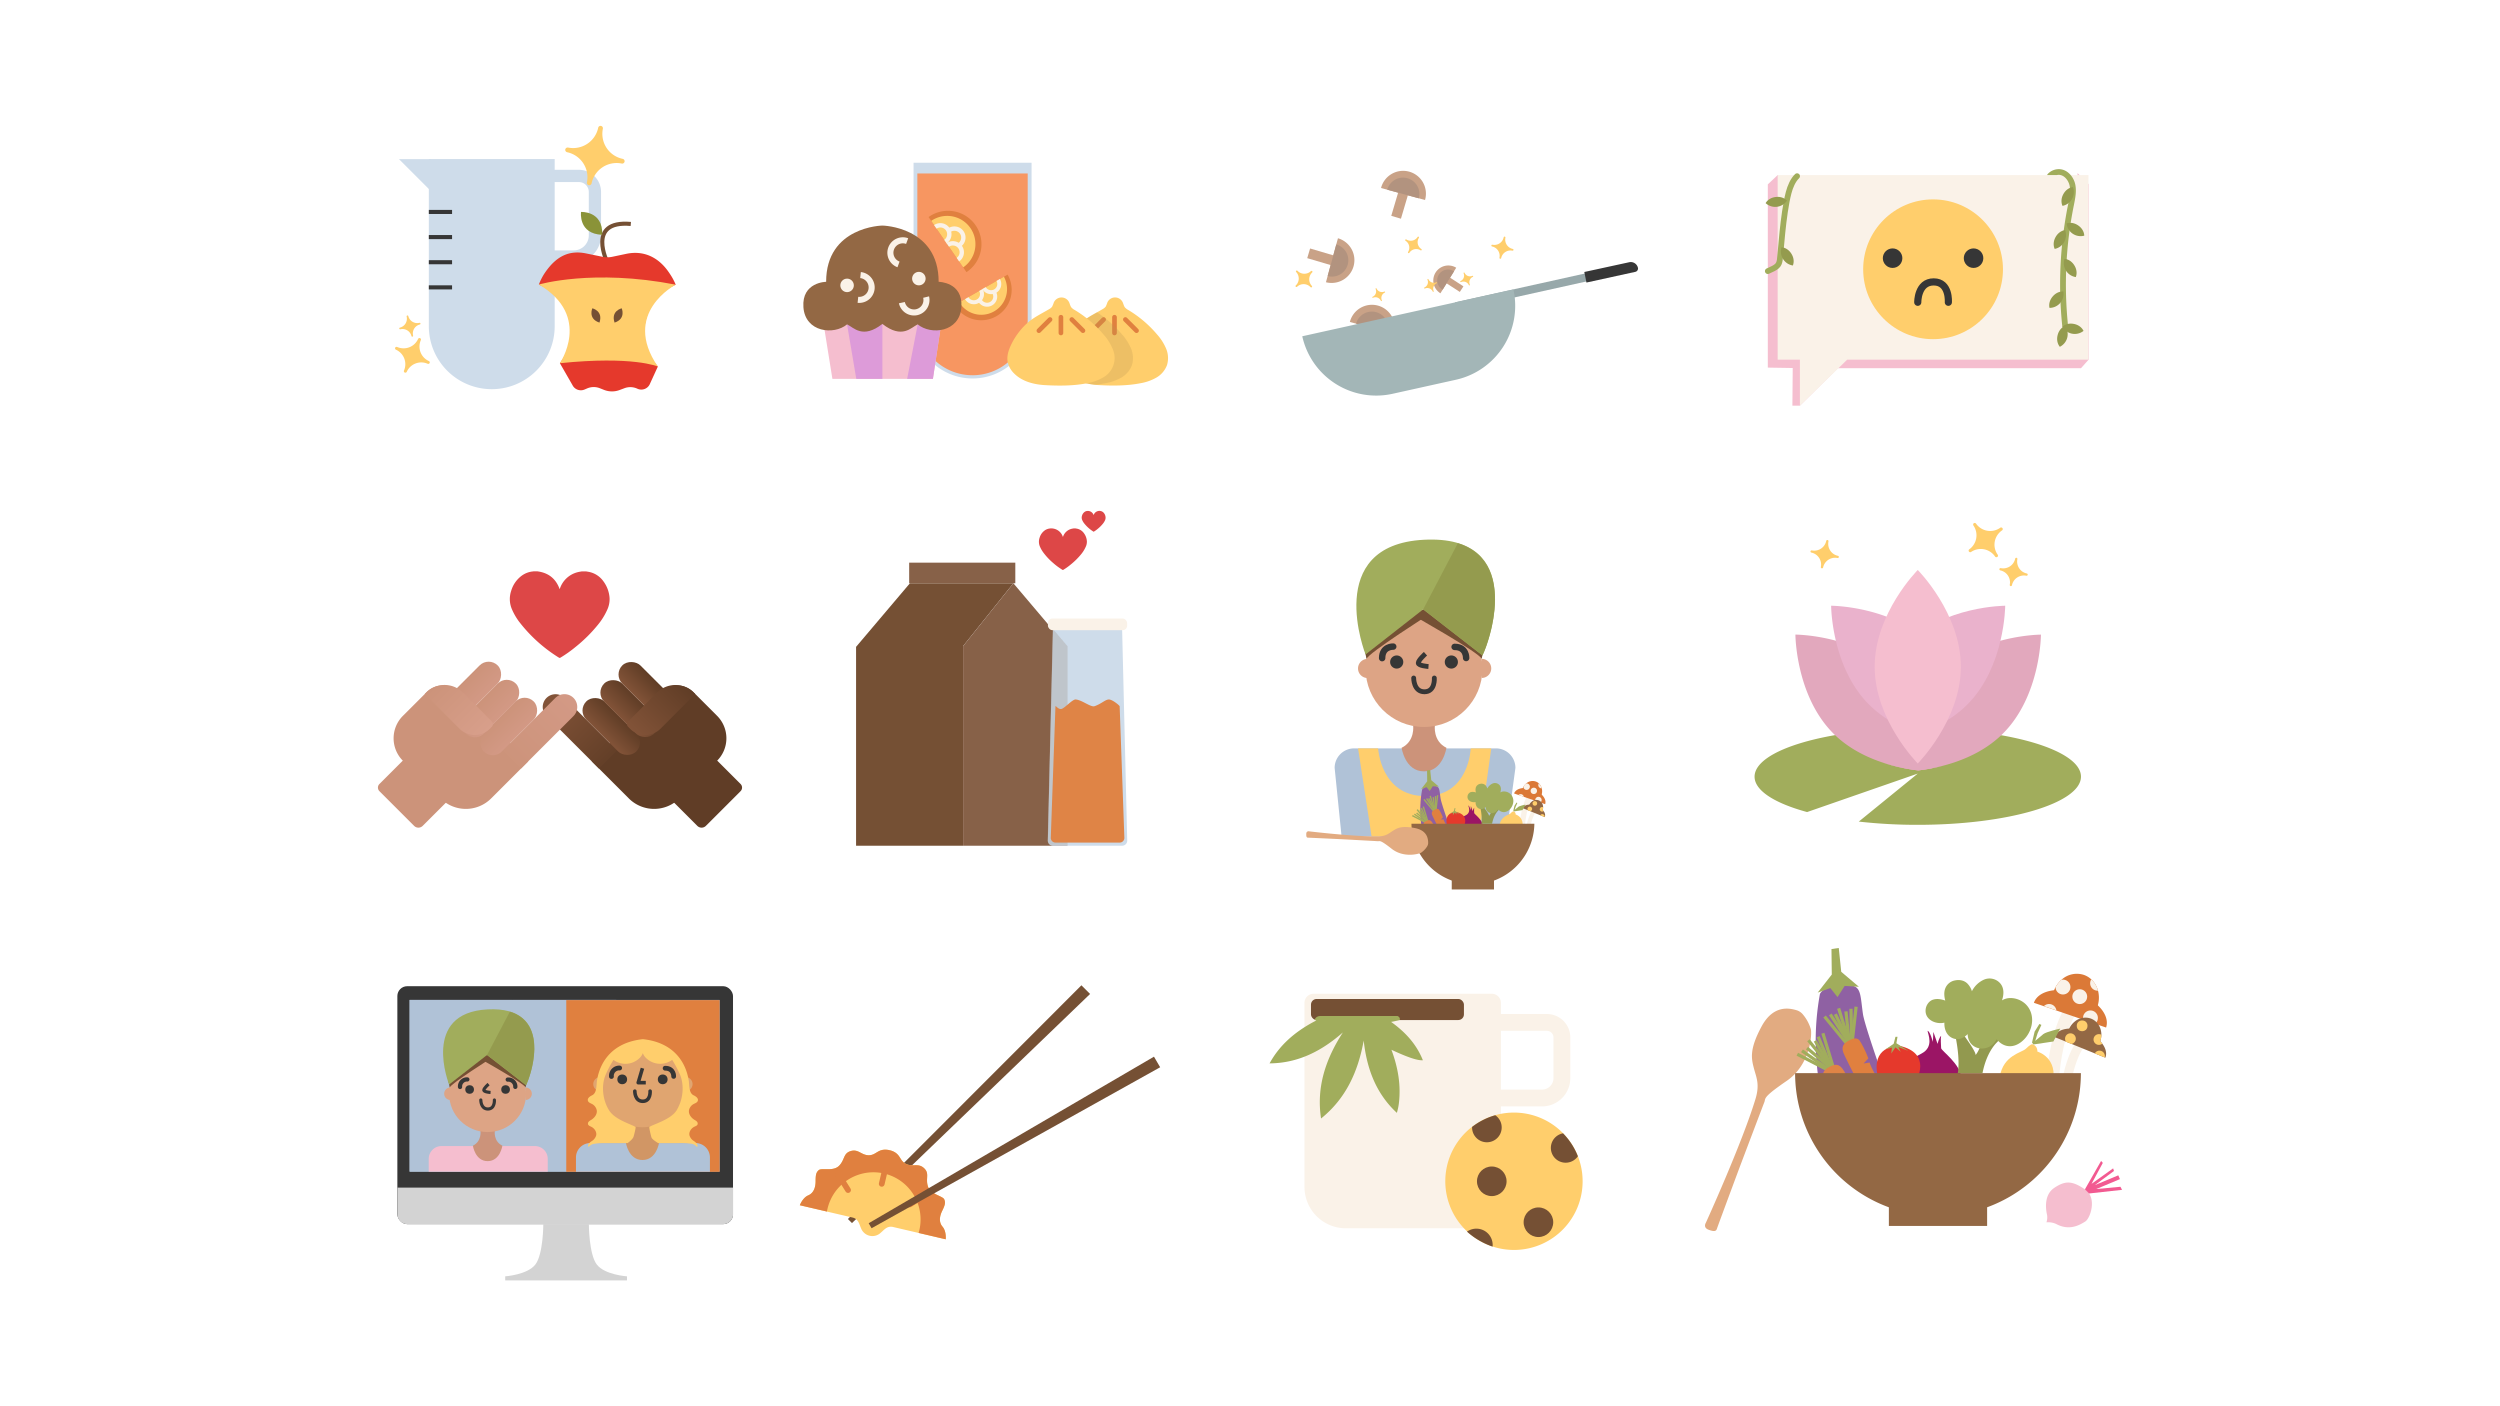 <svg xmlns="http://www.w3.org/2000/svg" xmlns:xlink="http://www.w3.org/1999/xlink" id="Livello_1" data-name="Livello 1" viewBox="0 0 1920 1080"><defs><style>.cls-1{fill:#363636;}.cls-2{fill:#d3d3d3;}.cls-3{fill:#b0c2d7;}.cls-4{fill:#e0803f;}.cls-5{fill:#f5becf;}.cls-6{fill:#d19665;}.cls-7{fill:#e0a570;}.cls-8{fill:#ffce6c;}.cls-10,.cls-11,.cls-14,.cls-15,.cls-16,.cls-23,.cls-26,.cls-32,.cls-33,.cls-38,.cls-39,.cls-40,.cls-41,.cls-42,.cls-61,.cls-62,.cls-64,.cls-65,.cls-67,.cls-68,.cls-70,.cls-71,.cls-72,.cls-9{fill:none;}.cls-10,.cls-11,.cls-14,.cls-15,.cls-16,.cls-32,.cls-38,.cls-39,.cls-40,.cls-71,.cls-9{stroke:#363636;}.cls-10,.cls-11,.cls-14,.cls-15,.cls-16,.cls-32,.cls-38,.cls-39,.cls-40,.cls-9{stroke-linejoin:round;}.cls-10,.cls-9{stroke-width:2.75px;}.cls-10,.cls-11,.cls-15,.cls-16,.cls-32,.cls-33,.cls-39,.cls-40,.cls-61,.cls-68{stroke-linecap:round;}.cls-11{stroke-width:3.66px;}.cls-12{fill:#cc937a;}.cls-13{fill:#dda485;}.cls-14,.cls-15{stroke-width:2.44px;}.cls-16{stroke-width:3.25px;}.cls-17{fill:#755034;}.cls-18{fill:#a1ad5c;}.cls-19{fill:#949b4e;}.cls-20{fill:#e2ab81;}.cls-21{fill:#8f61a3;}.cls-22{fill:#df8446;}.cls-23,.cls-26,.cls-41,.cls-42,.cls-62,.cls-64,.cls-65,.cls-67{stroke:#faf2e8;}.cls-23,.cls-26,.cls-33,.cls-41,.cls-42,.cls-61,.cls-62,.cls-64,.cls-65,.cls-67,.cls-68,.cls-70,.cls-71,.cls-72{stroke-miterlimit:10;}.cls-23{stroke-width:9.68px;}.cls-24{fill:#db7937;}.cls-25{fill:#faf2e8;}.cls-26{stroke-width:7.01px;}.cls-27{fill:#936844;}.cls-28{fill:#9b1565;}.cls-29{fill:#e5392c;}.cls-30{fill:#92994f;}.cls-31{fill:#f25a91;}.cls-32{stroke-width:5.51px;}.cls-33{stroke:#a1ad5c;stroke-width:4.43px;}.cls-34{fill:#97a8aa;}.cls-35{fill:#c9a287;}.cls-36{fill:#b2937f;}.cls-37{fill:#a3b6b7;}.cls-38,.cls-39{stroke-width:3.72px;}.cls-40{stroke-width:4.96px;}.cls-41{stroke-width:4.16px;}.cls-42{stroke-width:3.02px;}.cls-43{fill:#603d26;}.cls-44{fill:url(#Sfumatura_senza_nome_28);}.cls-45{fill:url(#Sfumatura_senza_nome_28-2);}.cls-46{fill:url(#Sfumatura_senza_nome_28-3);}.cls-47{fill:url(#Sfumatura_senza_nome_28-4);}.cls-48{fill:url(#Sfumatura_senza_nome_28-5);}.cls-49{fill:#dd4747;}.cls-50{fill:url(#Sfumatura_senza_nome_22);}.cls-51{fill:url(#Sfumatura_senza_nome_22-2);}.cls-52{fill:url(#Sfumatura_senza_nome_22-3);}.cls-53{fill:url(#Sfumatura_senza_nome_22-4);}.cls-54{fill:url(#Sfumatura_senza_nome_25);}.cls-55{fill:#e2a8bd;}.cls-56{fill:#eab2cc;}.cls-57,.cls-59{fill:#876148;}.cls-58,.cls-60{fill:#cedcea;}.cls-59,.cls-60,.cls-69{opacity:0.25;}.cls-61,.cls-68{stroke:#e0803f;}.cls-61{stroke-width:4.41px;}.cls-62{stroke-width:12.92px;}.cls-63{fill:#f79661;}.cls-64{stroke-width:3.35px;}.cls-65{stroke-width:3.05px;}.cls-66{fill:#dd9bd9;}.cls-67{stroke-width:4.65px;}.cls-68{stroke-width:3.59px;}.cls-69{fill:#ba9450;}.cls-70{stroke:#cedcea;stroke-width:9.41px;}.cls-71,.cls-72{stroke-width:3.14px;}.cls-72{stroke:#755034;}.cls-73{fill:#8a9338;}</style><linearGradient id="Sfumatura_senza_nome_28" x1="3681.83" y1="-8746.71" x2="3681.83" y2="-8675.31" gradientTransform="translate(-3238.5 9275.9)" gradientUnits="userSpaceOnUse"><stop offset="0" stop-color="#825338"></stop><stop offset="1" stop-color="#603d26"></stop></linearGradient><linearGradient id="Sfumatura_senza_nome_28-2" x1="3691.67" y1="-8698.99" x2="3711.35" y2="-8698.99" gradientTransform="translate(-3232.07 9256.93)" xlink:href="#Sfumatura_senza_nome_28"></linearGradient><linearGradient id="Sfumatura_senza_nome_28-3" x1="3711.12" y1="-8698.99" x2="3730.8" y2="-8698.99" gradientTransform="translate(-3237.76 9243.17)" xlink:href="#Sfumatura_senza_nome_28"></linearGradient><linearGradient id="Sfumatura_senza_nome_28-4" x1="3730.8" y1="-8698.99" x2="3750.49" y2="-8698.99" gradientTransform="translate(-3243.53 9229.25)" xlink:href="#Sfumatura_senza_nome_28"></linearGradient><linearGradient id="Sfumatura_senza_nome_28-5" x1="3710.46" y1="-8681.8" x2="3764.77" y2="-8681.8" gradientTransform="translate(-8174.67 -3193.05) rotate(90)" xlink:href="#Sfumatura_senza_nome_28"></linearGradient><linearGradient id="Sfumatura_senza_nome_22" x1="21807.53" y1="9379" x2="21807.53" y2="9450.39" gradientTransform="matrix(1, 0, 0, -1, -21390.71, 9969.12)" gradientUnits="userSpaceOnUse"><stop offset="0" stop-color="#d39985"></stop><stop offset="1" stop-color="#cc937a"></stop></linearGradient><linearGradient id="Sfumatura_senza_nome_22-2" x1="21817.37" y1="9426.72" x2="21837.06" y2="9426.72" gradientTransform="matrix(1, 0, 0, -1, -21436.51, 9984.65)" xlink:href="#Sfumatura_senza_nome_22"></linearGradient><linearGradient id="Sfumatura_senza_nome_22-3" x1="21836.83" y1="9426.72" x2="21856.51" y2="9426.72" gradientTransform="matrix(1, 0, 0, -1, -21469.72, 9970.9)" xlink:href="#Sfumatura_senza_nome_22"></linearGradient><linearGradient id="Sfumatura_senza_nome_22-4" x1="21856.51" y1="9426.72" x2="21876.19" y2="9426.72" gradientTransform="matrix(1, 0, 0, -1, -21503.32, 9956.98)" xlink:href="#Sfumatura_senza_nome_22"></linearGradient><linearGradient id="Sfumatura_senza_nome_25" x1="21836.16" y1="9443.9" x2="21890.47" y2="9443.9" gradientTransform="matrix(0, -1, -1, 0, 9796.93, 22407.88)" gradientUnits="userSpaceOnUse"><stop offset="0" stop-color="#d89f8b"></stop><stop offset="1" stop-color="#cc937a"></stop></linearGradient></defs><rect class="cls-1" x="305.17" y="757.4" width="257.78" height="182.73" rx="7.56"></rect><path class="cls-2" d="M563,912.1v20.49a7.57,7.57,0,0,1-7.58,7.54H312.83a7.57,7.57,0,0,1-7.58-7.54V912.1Z"></path><path class="cls-2" d="M417.26,940.13s0,23.08-6.09,31S388,980.23,388,980.23v3.11h93.53v-3.11s-17.11-1.13-23.19-9.08-6.09-31-6.09-31"></path><rect class="cls-3" x="314.58" y="767.94" width="238.09" height="131.88"></rect><rect class="cls-3" x="314.58" y="767.94" width="79.36" height="131.88"></rect><rect class="cls-3" x="393.95" y="767.94" width="79.36" height="131.88"></rect><rect class="cls-4" x="434.89" y="768.08" width="117.78" height="131.88"></rect><path class="cls-5" d="M453.63,877.86H462a39.73,39.73,0,0,0-5.66.55,5.83,5.83,0,0,0-2.9,1.16c-.51.46-1,1.14-1.64,1.19a2.88,2.88,0,0,1,.63-2.71,1.34,1.34,0,0,1,.11-.14C452.9,877.88,453.27,877.86,453.63,877.86Z"></path><path class="cls-5" d="M535.59,880.76c-.69,0-1.14-.73-1.65-1.19a5.83,5.83,0,0,0-2.9-1.16,40,40,0,0,0-5.66-.55h9.42c.06.06.1.12.15.18A2.89,2.89,0,0,1,535.59,880.76Z"></path><path class="cls-3" d="M453.42,877.86h80.72a11.08,11.08,0,0,1,11.08,11.08v11a0,0,0,0,1,0,0H442.34a0,0,0,0,1,0,0v-11A11.08,11.08,0,0,1,453.42,877.86Z"></path><path class="cls-6" d="M487.23,864.83s1.27,8.9-6.57,12.69c0,0,1.92,13.36,12.76,13.36s12.76-13.36,12.76-13.36c-7.84-3.79-6.57-12.69-6.57-12.69"></path><ellipse class="cls-7" cx="493.42" cy="832.66" rx="33.25" ry="33.09"></ellipse><path class="cls-7" d="M526.23,827.19a5.42,5.42,0,1,1,0,10.83"></path><path class="cls-7" d="M461.29,838a5.42,5.42,0,1,1,0-10.83"></path><path class="cls-8" d="M535.14,861.29a2.29,2.29,0,0,1,.64,2.13c-.31,1-1.43,1.4-2.36,1.83-2.51,1.16-4.52,4-3.89,6.76a7.67,7.67,0,0,0,3.24,4.22,12.35,12.35,0,0,1,2,1.64c.06.06.1.12.15.18a2.89,2.89,0,0,1,.64,2.71c-.69,0-1.14-.73-1.65-1.19a5.83,5.83,0,0,0-2.9-1.16,40,40,0,0,0-5.66-.55c-1.49-.05-3,0-4.46,0H505.37c-1.76-1.16-4.54-2.85-5.06-4.38-.17-.51-2.11-7.89-1.51-8.17,7-3.22,16.83-6.19,20.94-12.84,4.75-7.69,6-18.42,2.6-26.91a87.81,87.81,0,0,0-6.1-11.6,15.51,15.51,0,0,1-19.92-1.26,9.93,9.93,0,0,1-2.45-3.44,5.34,5.34,0,0,1-.18-.52,5.34,5.34,0,0,1-.18.52,9.7,9.7,0,0,1-2.46,3.44A15.5,15.5,0,0,1,471.14,814a89,89,0,0,0-6.1,11.6c-3.42,8.49-2.14,19.22,2.6,26.91,4.11,6.65,13.44,9.62,20.39,12.84.61.28-1.32,7.21-1.49,7.72-.56,1.66-3,3.65-4.52,4.83H466.47c-1.5,0-3-.05-4.47,0a39.73,39.73,0,0,0-5.66.55,5.83,5.83,0,0,0-2.9,1.16c-.51.46-1,1.14-1.64,1.19a2.88,2.88,0,0,1,.63-2.71,1.34,1.34,0,0,1,.11-.14,11.68,11.68,0,0,1,2.08-1.68,7.65,7.65,0,0,0,3.23-4.22c.63-2.77-1.39-5.6-3.89-6.76-.92-.43-2-.83-2.36-1.83a2.27,2.27,0,0,1,.65-2.13,8.73,8.73,0,0,1,1.86-1.3c2.48-1.54,4.63-4.3,4.21-7.28a7.06,7.06,0,0,0-4-5.06c-1.05-.53-2.3-1-2.74-2.13-.83-2.12,1.66-3.65,3.17-4.38,3.94-1.86,3.13-8.31,3.81-11.73s4.06-28,35.07-31.36h.19c31,3.36,34.37,27.94,35.06,31.36s-.13,9.87,3.81,11.73c1.52.73,4,2.26,3.17,4.38-.43,1.14-1.69,1.6-2.74,2.13a7.06,7.06,0,0,0-4,5.06c-.41,3,1.73,5.74,4.22,7.28A9.27,9.27,0,0,1,535.14,861.29Z"></path><polyline class="cls-9" points="493.42 820.39 490.14 831.5 495.96 831.5"></polyline><path class="cls-10" d="M487.54,838s-.12,7.79,6.11,7.79,5.63-7.79,5.63-7.79"></path><ellipse class="cls-1" cx="477.87" cy="828.95" rx="3.75" ry="3.73"></ellipse><ellipse class="cls-1" cx="508.96" cy="828.95" rx="3.75" ry="3.73"></ellipse><path class="cls-11" d="M517.37,826.68s.29-6.29-6.56-6.29"></path><path class="cls-11" d="M475.9,820.23a6,6,0,0,0-6.32,6.53"></path><path class="cls-5" d="M339.11,880.18h71.71a9.84,9.84,0,0,1,9.84,9.84v9.8a0,0,0,0,1,0,0h-91.4a0,0,0,0,1,0,0V890A9.84,9.84,0,0,1,339.11,880.18Z"></path><path class="cls-12" d="M369,868.61s1.13,7.9-5.83,11.27c0,0,1.7,11.87,11.33,11.87s11.33-11.87,11.33-11.87c-7-3.37-5.83-11.27-5.83-11.27"></path><ellipse class="cls-13" cx="374.48" cy="840.03" rx="29.54" ry="29.39"></ellipse><path class="cls-13" d="M403.63,835.17a4.81,4.81,0,1,1,0,9.62"></path><path class="cls-13" d="M345.94,844.79a4.81,4.81,0,1,1,0-9.62"></path><path class="cls-14" d="M375.21,832.58s-3.64,3.23-3.64,4.66,5.17,1.76,5.17,1.76"></path><path class="cls-15" d="M369.26,844.79s-.1,6.92,5.43,6.92,5-6.92,5-6.92"></path><ellipse class="cls-1" cx="360.67" cy="836.74" rx="3.33" ry="3.31"></ellipse><ellipse class="cls-1" cx="388.29" cy="836.74" rx="3.33" ry="3.31"></ellipse><path class="cls-16" d="M395.76,834.72a5.36,5.36,0,0,0-5.83-5.59"></path><path class="cls-16" d="M358.92,829a5.36,5.36,0,0,0-5.61,5.8"></path><path class="cls-17" d="M368.63,813.08s34.27,19.17,35,22.09c1.71-9,3.41-13.08-3.42-19.5A25.15,25.15,0,0,0,368.63,813.08Z"></path><path class="cls-17" d="M377.9,812.27s-31.77,20-32.51,22.93c-1.71-9-3.52-12.86,3.06-19.53C356.36,807.67,365.77,806.72,377.9,812.27Z"></path><path class="cls-18" d="M404,833.42l-29.95-23.19-29.13,22.69S323,777.83,374.49,775.21,408.23,824.94,404,833.42Z"></path><path class="cls-19" d="M404,833.42l-29.95-23.19h0l17.53-33.29C421.3,786.16,407.67,826.07,404,833.42Z"></path><path class="cls-20" d="M1372,830.25c-1.9,1.29-3.57,2.45-5,3.5l-.11.08c-13.06,9.32-10.82,10-11.87,12.63-1.17,2.92-18.78,49.48-18.78,49.48s-17,45.68-17.61,47.66-2,2.5-6.45.83-2.11-5.29-2.11-5.29,27.77-60.9,38.15-95.15c3.46-11.42.59-16.52-1.31-23.87s-3.38-14.36,5.92-31.69,22-14.09,27.36-12.45a10.19,10.19,0,0,1,4.25,2.9,31.51,31.51,0,0,1,6.26,11.46C1391.66,794.07,1390.74,817.49,1372,830.25Z"></path><path class="cls-21" d="M1397.63,763.8a199.74,199.74,0,0,0,.43,73.21c7.83,38.82,10.37,67.17,40,59s22.39-31.6,20.68-34.69-26.38-71.32-28-82.6-1.42-18-5.57-20.69-14.66-3.15-15.26-3.06S1398.3,760.12,1397.63,763.8Z"></path><polygon class="cls-18" points="1405.69 758.83 1411.22 765.78 1416.69 757.2 1427.62 757.83 1414.07 746.35 1412.17 728.04 1406.57 728.87 1406.81 748.45 1395.99 762.31 1405.69 758.83"></polygon><rect class="cls-18" x="1400.47" y="788.76" width="32.74" height="2.48" transform="translate(1086.81 2378.28) rotate(-107.4)"></rect><rect class="cls-18" x="1398.15" y="791.52" width="32.74" height="2.48" transform="translate(1525.81 2410.46) rotate(-123.2)"></rect><rect class="cls-18" x="1400.29" y="792.34" width="32.74" height="2.48" transform="translate(1324.21 2414.73) rotate(-115.99)"></rect><rect class="cls-18" x="1395.33" y="792.1" width="32.74" height="2.48" transform="translate(1692.96 2388.08) rotate(-129.34)"></rect><rect class="cls-18" x="1403.04" y="791.77" width="32.74" height="2.48" transform="translate(782.25 2288.88) rotate(-96.12)"></rect><rect class="cls-18" x="1407.4" y="788.25" width="32.74" height="2.48" transform="translate(481.79 2117.31) rotate(-83.66)"></rect><rect class="cls-18" x="1405.43" y="789.83" width="32.74" height="2.48" transform="translate(657.48 2227.43) rotate(-91.07)"></rect><path class="cls-4" d="M1454.17,863.87c-3.76,2.16-6.19-3-13.45-10.49-2.94-3-7.47-10.69-11.82-18.7l3.56-3.74-4.65,1.73c-6-11.16-11.31-22.35-11.31-22.35-3.21-6.57-.63-8.94,3.65-11.3s6.57-1.62,7.92,0c1.14,1.36,5,8.66,6.82,13.82l-3.68,3.92,4.65-.71c1.43,4.86,6.36,12.16,10.08,21.29.91,2.24,2,4.76,3.22,7.35l-5,1.84,6.51,1.6C1454,855.46,1456.67,862.45,1454.17,863.87Z"></path><rect class="cls-18" x="1382.85" y="810.41" width="32.74" height="2.48" transform="translate(1645.04 2410.45) rotate(-128.86)"></rect><rect class="cls-18" x="1386.43" y="810.01" width="32.74" height="2.48" transform="translate(1205.82 2419.73) rotate(-113.06)"></rect><rect class="cls-18" x="1385.92" y="812.25" width="32.74" height="2.48" transform="translate(1406.59 2434.65) rotate(-120.27)"></rect><rect class="cls-18" x="1388.48" y="807.99" width="32.74" height="2.48" transform="translate(1039.67 2388.82) rotate(-106.93)"></rect><rect class="cls-18" x="1383.92" y="814.22" width="32.74" height="2.48" transform="translate(1952.6 2338.86) rotate(-140.14)"></rect><rect class="cls-18" x="1378.57" y="815.89" width="32.74" height="2.48" transform="translate(2257.51 2184.44) rotate(-152.61)"></rect><rect class="cls-18" x="1380.98" y="815.13" width="32.74" height="2.48" transform="translate(2078.63 2284.33) rotate(-145.19)"></rect><path class="cls-22" d="M1439.91,883.72c3.89-1.93,1-6.79-1.25-17-.9-4.15-4.74-12.16-9-20.22l-5.08.89,4-2.91c-5.95-11.16-12.3-21.82-12.3-21.82-3.68-6.32-7.08-5.49-11.42-3.24s-5,4.57-4.4,6.59c.5,1.7,4.45,8.92,7.7,13.34l5.31-.87-3.17,3.46c3.24,3.89,6.57,12.05,12.11,20.21,1.35,2,2.82,4.35,4.32,6.76l4.29-3.11-2.29,6.3C1433,878.86,1437.34,885,1439.91,883.72Z"></path><path class="cls-23" d="M1592.39,772.85s-13.07,14-16.27,59.25"></path><path class="cls-24" d="M1610.78,773.17l-33.65-11.57q.19-.57.42-1.14a21.77,21.77,0,0,1,1.12-2.33,21,21,0,0,1,4.52-5.64,17.46,17.46,0,0,1,17.18-3.78,16.26,16.26,0,0,1,5.73,3.42,18.26,18.26,0,0,1,5.17,8.7,21,21,0,0,1-.13,11.18C1611,772.39,1610.91,772.78,1610.78,773.17Z"></path><path class="cls-24" d="M1617.47,789.15l-55.44-19c1.87-5.46,7.83-8.84,15.52-9.64.53-.05,1-.09,1.59-.12a41.44,41.44,0,0,1,10.06.75c1.17.23,2.36.51,3.55.84h0c.92.26,1.85.55,2.78.87a46.25,46.25,0,0,1,7.38,3.25h0a39.13,39.13,0,0,1,8.22,6C1616.72,777.36,1619.34,783.69,1617.47,789.15Z"></path><path class="cls-25" d="M1589.76,759.92a5.26,5.26,0,0,1-.56,1.17,5.7,5.7,0,0,1-10.06-.75,5.55,5.55,0,0,1-.47-2.21,21,21,0,0,1,4.52-5.64,5.69,5.69,0,0,1,6.57,7.43Z"></path><path class="cls-25" d="M1611.27,760.83a5.49,5.49,0,0,1-2.18-.3,5.7,5.7,0,0,1-3.54-7.24,6.5,6.5,0,0,1,.55-1.16A18.26,18.26,0,0,1,1611.27,760.83Z"></path><path class="cls-25" d="M1610.9,783.6a5.62,5.62,0,0,1-2,2.7l-8.93-3.07a5.7,5.7,0,1,1,10.89.37Z"></path><circle class="cls-25" cx="1597.25" cy="765.43" r="5.7"></circle><path class="cls-25" d="M1579.32,776l-9.61-3.3a5.69,5.69,0,0,1,9.61,3.3Z"></path><path class="cls-26" d="M1599.4,799.54s-10,9.63-14.11,42.23"></path><path class="cls-27" d="M1613.85,794.67a15.41,15.41,0,0,1-.85,5c-.1.28-.2.55-.31.82l-4.85-2-12.9-5.24-6.14-2.49c.11-.27.23-.54.35-.81s.2-.41.31-.61c.18-.36.38-.7.59-1a15.1,15.1,0,0,1,3.5-3.9,12.63,12.63,0,0,1,12.58-2.05,11.73,11.73,0,0,1,4,2.7,13.18,13.18,0,0,1,3.4,6.5A15,15,0,0,1,1613.85,794.67Z"></path><path class="cls-27" d="M1616.9,812.32l-.51-.2L1608.8,809l-17.92-7.28-4.21-1.7-9.13-3.71c1.48-3.66,5.53-5.84,10.7-6.3l.91-.06c.38,0,.77,0,1.16,0a27.16,27.16,0,0,1,3.2.19q1.21.14,2.46.39c.52.1,1,.22,1.58.36.84.21,1.69.46,2.54.74h0l.28.1c.56.19,1.13.41,1.7.64a33.47,33.47,0,0,1,5.21,2.65h0c.45.28.9.58,1.33.88a26.67,26.67,0,0,1,4.38,3.75,19.31,19.31,0,0,1,1.57,1.88C1617.25,805.15,1618.24,809,1616.9,812.32Z"></path><circle class="cls-8" cx="1599.08" cy="787.83" r="4.13"></circle><path class="cls-8" d="M1593.9,799.27a4.13,4.13,0,0,1-3,2.49l-4.21-1.7a4.13,4.13,0,1,1,7.23-.79Z"></path><path class="cls-8" d="M1614.57,801.55a4.13,4.13,0,0,1-6.43-4.76,3.87,3.87,0,0,1,.48-.87,4.13,4.13,0,0,1,4.9-1.4,2.41,2.41,0,0,1,.33.15,15.41,15.41,0,0,1-.85,5A19.31,19.31,0,0,1,1614.57,801.55Z"></path><path class="cls-8" d="M1616.39,812.12,1608.8,809a4.13,4.13,0,0,1,7.59,3.08Z"></path><path class="cls-8" d="M1560.62,801.88s-1.55.38-4.71,3.52-17.25,4.81-20.08,21.44,6.32,23.46,6.32,23.46,4.3,2.18,5.34,3.71,1.75,4.45,4.66,4.69,3.5-.15,6-4.89,13.49-.8,18.2-21.29-11.63-24.89-11.63-24.89S1565,803,1560.62,801.88Z"></path><path class="cls-18" d="M1561.67,802.15l15.32-2.28,5.27-9.91s-10.72,2.41-13,4.24-6.21,5.2-6.21,5.2l1.83-5.89,2.91-6.39-1.55-.71-3.65,5.87-2,8.39Z"></path><path class="cls-28" d="M1482.44,840.23s24.11-1.72,23.79-12.34S1490.93,807,1490.79,805s-.46-7.94,0-9.51c-1.66,1.51-2.75,6.21-2.75,6.21l-3.2-9.19-.38,7.67s-2.27-8.41-4.09-8.5c.35,2.7,5.11,12.33-4.65,17.45s-18.07,10.19-8.88,23.82C1475.37,840.24,1482.44,840.23,1482.44,840.23Z"></path><path class="cls-29" d="M1458.58,803.14s-19.67-.68-17.12,19.74,25,13.68,28.12,10.09S1483.93,808.74,1458.58,803.14Z"></path><polygon class="cls-18" points="1454.32 801.63 1448.06 805.92 1453.01 804.51 1452.49 809.12 1455.72 804.34 1459.81 807.83 1457.92 804.13 1465.5 807.04 1456.42 801.19 1457.29 796.28 1455.72 796.28 1454.32 801.63"></polygon><path class="cls-27" d="M1378.64,824.15a109.74,109.74,0,1,0,219.48,0Z"></path><rect class="cls-27" x="1450.65" y="911.61" width="75.46" height="29.91"></rect><path class="cls-30" d="M1535.29,795.73l-.85,3.54-.16.69s-8.29,6.63-11.71,24.17h-19c1.45-8.38-.09-19.42-1.36-26.15-.68-3.65-1.29-6-1.29-6l6.08,1.46s.82,1.07,2,2.68c3,4.17,8.49,12,8.27,14.18a22.27,22.27,0,0,0,2.92-5.14,94,94,0,0,0,3.58-9.88Z"></path><path class="cls-18" d="M1555.22,797.49c-2.83,3.2-6.81,5.86-11.21,6s-8-2.17-10.62-5.37a12.49,12.49,0,0,1-13.22,7,10.61,10.61,0,0,1-7-4.33,12,12,0,0,1-2-6.61c-3,3.09-7.22,5-11.55,3.12-4.75-2-6.54-7.09-6.32-11.91-6.48,1.57-15-2.16-14.44-9.79.24-3.47,2.55-7,6-7.94,3-.85,6.16-.25,9.09.77-.84-3.13-1.13-6.53.1-9.56a9.91,9.91,0,0,1,7.44-5.92c3.43-.68,7-.09,9.54,2.49a14.43,14.43,0,0,1,3.4,5.82,19.14,19.14,0,0,1,9.28-8.9,10.85,10.85,0,0,1,12.73,3.18c2.82,3.57,2.56,8.44,1.08,12.76a12.42,12.42,0,0,1,6.78-1.8,17.11,17.11,0,0,1,11.38,4.67h0C1563.07,778.42,1561.72,790.15,1555.22,797.49Z"></path><path class="cls-5" d="M1571.66,938.74a11.79,11.79,0,0,0,.49-5.67c-.61-2.58-3.17-14.88,5.45-20.73s13.92-5.49,23.63,1.07,4,22.46.22,24.74-11.85,7.56-22.36,1.84A15.11,15.11,0,0,0,1571.66,938.74Z"></path><polygon class="cls-31" points="1601.23 913.41 1613.63 891.61 1614.97 893.1 1606.3 909.19 1622.88 897.31 1623.53 899.31 1608.88 910.16 1626.84 902.65 1628.11 905.56 1609.94 913.18 1628.48 911.44 1629.75 913.8 1604.4 916.59 1601.23 913.41"></polygon><polygon class="cls-5" points="1595.54 132.95 1604.08 141.48 1604.08 276.2 1598.23 282.76 1411.42 282.76 1382.33 311.54 1376.56 311.54 1376.81 282.64 1357.68 282.32 1357.68 141.59 1365.25 134.47 1595.54 274.68 1595.54 132.95"></polygon><polyline class="cls-25" points="1574.93 134.47 1603.95 134.47 1603.95 276.2 1418.66 276.2 1382.33 311.54 1382.33 276.2 1365.25 276.2 1365.25 134.47 1574.93 134.47"></polyline><circle class="cls-8" cx="1484.6" cy="206.81" r="53.68"></circle><path class="cls-32" d="M1472.84,232.15s-.22-15.65,12.24-15.65,11.25,15.65,11.25,15.65"></path><circle class="cls-1" cx="1515.69" cy="198.28" r="7.5"></circle><circle class="cls-1" cx="1453.51" cy="198.28" r="7.5"></circle><path class="cls-18" d="M1572.21,134.47h7.34a7,7,0,0,1,1.78-.17c4.16.14,7.28,4.36,8.12,8.26.93,4.37,0,9.13-1,13.72l-.13.64a310.7,310.7,0,0,0-4.49,93.63,2.21,2.21,0,0,0,2.2,2h.23a2.23,2.23,0,0,0,2-2.43,306.06,306.06,0,0,1,4.42-92.29l.13-.63c1-5,2.08-10.27,1-15.53-1.21-5.69-5.83-11.55-12.3-11.76a11.64,11.64,0,0,0-8.65,3.51A2.2,2.2,0,0,0,1572.21,134.47Z"></path><path class="cls-19" d="M1600.14,254.14s-1.65-4.22-7.35-5.36-8.84,2.12-8.84,2.12a10.84,10.84,0,0,0,16.19,3.24Z"></path><path class="cls-19" d="M1584.71,223.89s-4.48-.62-8.25,3.82-2.44,8.75-2.44,8.75a10.84,10.84,0,0,0,10.69-12.57Z"></path><path class="cls-19" d="M1585.51,198.8s4.53.06,7.59,5,1.1,9,1.1,9a10.85,10.85,0,0,1-8.69-14Z"></path><path class="cls-19" d="M1585.93,250.32s-4.28,1.45-5.68,7.1,1.72,8.92,1.72,8.92a10.84,10.84,0,0,0,4-16Z"></path><path class="cls-19" d="M1586,176.73s-4.52.29-7.33,5.38-.66,9.06-.66,9.06a10.83,10.83,0,0,0,8-14.44Z"></path><path class="cls-19" d="M1592,143.67s-4.52.29-7.33,5.38-.66,9.06-.66,9.06a10.83,10.83,0,0,0,8-14.44Z"></path><path class="cls-19" d="M1600.7,181s.17-4.52-4.61-7.83-8.95-1.58-8.95-1.58A10.84,10.84,0,0,0,1600.7,181Z"></path><path class="cls-33" d="M1380.16,135.3c-3.21,3.07-5.29,8.1-6.47,12.59-4.48,17.12-6.14,48-6.84,52s-2.13,5.28-9.17,8.33"></path><path class="cls-19" d="M1368.23,189.9s4.52.07,7.58,5,1.1,9,1.1,9a10.85,10.85,0,0,1-8.68-14Z"></path><path class="cls-19" d="M1372.4,154.11s-2.87-3.5-8.65-2.82S1356,156,1356,156a10.85,10.85,0,0,0,16.4-1.93Z"></path><path class="cls-34" d="M1116.56,216.94h136.65a4.21,4.21,0,0,1,4.21,4.21v0a2,2,0,0,1-2,2h-138.9a0,0,0,0,1,0,0v-6.17a0,0,0,0,1,0,0Z" transform="translate(-19.49 262.02) rotate(-12.5)"></path><path class="cls-1" d="M1258,206.21a2.63,2.63,0,0,1-2.06,2.57L1218.4,217l-1.65-8.11,34.46-7.49a5.64,5.64,0,0,1,6.73,4.29A2.74,2.74,0,0,1,1258,206.21Z"></path><path class="cls-35" d="M1070.48,256.47a17.51,17.51,0,1,0-33.78-9.22Z"></path><path class="cls-36" d="M1065.71,255.17a12.56,12.56,0,1,0-24.24-6.62Z"></path><path class="cls-37" d="M1004.46,239.69h166.09a0,0,0,0,1,0,0v0a58.14,58.14,0,0,1-58.14,58.14H1062.6a58.14,58.14,0,0,1-58.14-58.14v0a0,0,0,0,1,0,0Z" transform="translate(-32.39 241.65) rotate(-12.5)"></path><rect class="cls-35" x="1114.65" y="212.21" width="5.11" height="12.84" transform="translate(326.02 1037.15) rotate(-57.05)"></rect><path class="cls-35" d="M1118.38,205.62a11.54,11.54,0,1,0-12.14,19.63Z"></path><path class="cls-36" d="M1116.67,208.39a8.29,8.29,0,1,0-8.72,14.09Z"></path><path class="cls-8" d="M1145.38,188.48a.71.71,0,0,0,.53.81,7.33,7.33,0,0,1,5.67,8.63.69.69,0,0,0,.53.8.7.7,0,0,0,.81-.53,7.3,7.3,0,0,1,8.62-5.66.68.68,0,0,0,.28-1.34,7.33,7.33,0,0,1-5.67-8.63.68.68,0,1,0-1.33-.27,7.32,7.32,0,0,1-8.63,5.66A.71.71,0,0,0,1145.38,188.48Z"></path><path class="cls-8" d="M1053.93,228.46a.44.44,0,0,0,.56.22,4.52,4.52,0,0,1,6,2.3.44.44,0,0,0,.56.22.43.43,0,0,0,.22-.56,4.52,4.52,0,0,1,2.3-5.95.43.43,0,0,0-.34-.78,4.52,4.52,0,0,1-6-2.3.42.42,0,0,0-.56-.21.43.43,0,0,0-.22.55,4.52,4.52,0,0,1-2.3,6A.44.44,0,0,0,1053.93,228.46Z"></path><path class="cls-8" d="M1093.78,221.38a.43.43,0,0,0,.55.21,4.54,4.54,0,0,1,6,2.3.43.43,0,0,0,.55.22.43.43,0,0,0,.22-.56,4.52,4.52,0,0,1,2.3-6,.43.43,0,0,0,.22-.56.44.44,0,0,0-.56-.21,4.53,4.53,0,0,1-6-2.31.44.44,0,0,0-.56-.21.43.43,0,0,0-.22.56,4.52,4.52,0,0,1-2.3,5.95A.43.43,0,0,0,1093.78,221.38Z"></path><path class="cls-8" d="M1081.57,194.34a.61.61,0,0,0,.81-.18,6.25,6.25,0,0,1,8.61-1.92.59.59,0,0,0,.81-.18.58.58,0,0,0-.18-.8,6.26,6.26,0,0,1-1.91-8.62.59.59,0,1,0-1-.63,6.25,6.25,0,0,1-8.62,1.91.59.59,0,0,0-.63,1,6.26,6.26,0,0,1,1.92,8.62A.6.6,0,0,0,1081.57,194.34Z"></path><path class="cls-8" d="M1007.49,220.56a.7.7,0,0,0,0-1,7.33,7.33,0,0,1,.27-10.32.69.69,0,0,0,0-1,.7.7,0,0,0-1,0,7.31,7.31,0,0,1-10.31-.28.68.68,0,1,0-1,.94,7.33,7.33,0,0,1-.28,10.32.69.69,0,0,0,0,1,.7.7,0,0,0,1,0,7.31,7.31,0,0,1,10.31.28A.71.71,0,0,0,1007.49,220.56Z"></path><path class="cls-8" d="M1121.52,216.44a.43.43,0,0,0,.56.22,4.52,4.52,0,0,1,6,2.3.43.43,0,0,0,.56.22.45.45,0,0,0,.21-.56,4.53,4.53,0,0,1,2.31-6,.45.45,0,0,0,.21-.56.43.43,0,0,0-.56-.22,4.52,4.52,0,0,1-6-2.3.43.43,0,0,0-.56-.22.44.44,0,0,0-.21.56,4.52,4.52,0,0,1-2.3,5.95A.43.43,0,0,0,1121.52,216.44Z"></path><rect class="cls-35" x="1071.11" y="147.74" width="7.75" height="19.48" transform="translate(88.82 -298.44) rotate(16.48)"></rect><path class="cls-35" d="M1094.42,153.59a17.51,17.51,0,1,0-33.78-9.22Z"></path><path class="cls-36" d="M1089.65,152.29a12.56,12.56,0,1,0-24.24-6.61Z"></path><rect class="cls-35" x="1010.57" y="187.59" width="7.75" height="19.48" transform="translate(1491.4 -719.48) rotate(106.48)"></rect><path class="cls-35" d="M1018.33,216.76a17.51,17.51,0,0,0,9.22-33.78Z"></path><path class="cls-36" d="M1019.64,212a12.56,12.56,0,0,0,6.61-24.24Z"></path><path class="cls-3" d="M1148.82,574.75H1040a15,15,0,0,0-15,15l5.34,52.75h126.33l7.17-52.75A15,15,0,0,0,1148.82,574.75Z"></path><path class="cls-12" d="M1085.29,557.09s1.72,12.06-8.86,17.21c0,0,2.59,18.11,17.22,18.11s17.22-18.11,17.22-18.11c-10.58-5.15-8.87-17.21-8.87-17.21"></path><circle class="cls-13" cx="1093.65" cy="513.45" r="44.87"></circle><path class="cls-13" d="M1137.93,506a7.34,7.34,0,0,1,0,14.68"></path><path class="cls-13" d="M1050.3,520.72a7.34,7.34,0,1,1,0-14.68"></path><path class="cls-38" d="M1094.76,502.08s-5.54,4.94-5.54,7.11,7.86,2.7,7.86,2.7"></path><path class="cls-39" d="M1085.71,520.72s-.15,10.57,8.26,10.57,7.59-10.57,7.59-10.57"></path><circle class="cls-1" cx="1072.67" cy="508.43" r="5.06"></circle><circle class="cls-1" cx="1114.63" cy="508.43" r="5.06"></circle><path class="cls-40" d="M1126,505.35s.39-8.53-8.85-8.53"></path><path class="cls-40" d="M1070,496.59s-8.52-.39-8.52,8.86"></path><path class="cls-17" d="M1084.76,472.31s52.06,29.27,53.17,33.73c2.6-13.74,5.18-20-5.19-29.77C1119.71,464,1099.78,461.85,1084.76,472.31Z"></path><path class="cls-17" d="M1098.85,471.08s-48.27,30.55-49.38,35c-2.6-13.74-5.37-19.64,4.64-29.82C1066.12,464.05,1080.42,462.6,1098.85,471.08Z"></path><path class="cls-18" d="M1138.52,503.37,1093,468l-44.25,34.64s-33.32-84.11,44.89-88.11S1144.93,490.42,1138.52,503.37Z"></path><path class="cls-19" d="M1138.52,503.37,1093,468h0l26.63-50.82C1164.78,431.21,1144.06,492.14,1138.52,503.37Z"></path><path class="cls-8" d="M1043,574.75h15.39s2,36.63,36,36.63,35.11-36.63,35.11-36.63h15.77l-9.39,67.74h-82.49Z"></path><path class="cls-21" d="M1092.14,606.68a86.06,86.06,0,0,0,.18,31.49c3.37,16.69,4.46,28.88,17.19,25.38s9.63-13.58,8.89-14.92-11.34-30.67-12.06-35.52-.61-7.73-2.39-8.89-6.31-1.36-6.57-1.32S1092.42,605.1,1092.14,606.68Z"></path><polygon class="cls-18" points="1095.61 604.54 1097.98 607.53 1100.34 603.85 1105.03 604.12 1099.21 599.18 1098.39 591.3 1095.98 591.66 1096.09 600.08 1091.43 606.04 1095.61 604.54"></polygon><rect class="cls-18" x="1093.36" y="617.42" width="14.08" height="1.07" transform="translate(839.89 1852.81) rotate(-107.4)"></rect><rect class="cls-18" x="1092.36" y="618.6" width="14.08" height="1.07" transform="translate(1183.4 1878.09) rotate(-123.2)"></rect><rect class="cls-18" x="1093.28" y="618.95" width="14.08" height="1.07" transform="translate(1025.71 1880) rotate(-115.99)"></rect><rect class="cls-18" x="1091.15" y="618.85" width="14.08" height="1.07" transform="translate(1315.26 1861.37) rotate(-129.34)"></rect><rect class="cls-18" x="1094.46" y="618.71" width="14.08" height="1.07" transform="translate(603.23 1780.49) rotate(-96.12)"></rect><rect class="cls-18" x="1096.34" y="617.2" width="14.08" height="1.07" transform="translate(367.51 1646.09) rotate(-83.66)"></rect><rect class="cls-18" x="1095.49" y="617.88" width="14.08" height="1.07" transform="translate(504.87 1732.32) rotate(-91.07)"></rect><path class="cls-4" d="M1116.45,649.72c-1.62.92-2.66-1.28-5.78-4.52-1.27-1.31-3.22-4.59-5.09-8l1.54-1.61-2,.75c-2.57-4.8-4.87-9.61-4.87-9.61-1.38-2.83-.27-3.85,1.57-4.86s2.83-.7,3.41,0a31.68,31.68,0,0,1,2.93,5.94l-1.58,1.69,2-.31c.61,2.09,2.73,5.23,4.33,9.16.39,1,.88,2,1.38,3.16l-2.13.79,2.8.68C1116.35,646.1,1117.53,649.1,1116.45,649.72Z"></path><rect class="cls-18" x="1085.78" y="626.72" width="14.08" height="1.07" transform="translate(1290 1871.78) rotate(-128.86)"></rect><rect class="cls-18" x="1087.32" y="626.56" width="14.08" height="1.07" transform="translate(946.02 1879.63) rotate(-113.06)"></rect><rect class="cls-18" x="1087.1" y="627.52" width="14.08" height="1.07" transform="translate(1103.26 1889.6) rotate(-120.27)"></rect><rect class="cls-18" x="1088.2" y="625.68" width="14.08" height="1.07" transform="translate(815.01 1856.33) rotate(-106.93)"></rect><rect class="cls-18" x="1086.24" y="628.36" width="14.08" height="1.07" transform="translate(1529.48 1812.33) rotate(-140.14)"></rect><rect class="cls-18" x="1083.94" y="629.08" width="14.08" height="1.07" transform="translate(1769.95 1690.58) rotate(-152.61)"></rect><rect class="cls-18" x="1084.98" y="628.75" width="14.08" height="1.07" transform="translate(1629.39 1769.35) rotate(-145.19)"></rect><path class="cls-22" d="M1110.32,658.25c1.67-.83.42-2.92-.54-7.32-.39-1.78-2-5.22-3.86-8.69l-2.19.38,1.73-1.25c-2.57-4.8-5.29-9.38-5.29-9.38-1.59-2.72-3.05-2.36-4.92-1.4s-2.14,2-1.89,2.84a32.62,32.62,0,0,0,3.32,5.74l2.28-.38-1.37,1.49c1.4,1.67,2.83,5.18,5.21,8.69.58.86,1.21,1.87,1.86,2.91l1.84-1.34-1,2.71C1107.36,656.16,1109.21,658.8,1110.32,658.25Z"></path><path class="cls-41" d="M1175.89,610.57s-5.62,6-7,25.48"></path><path class="cls-24" d="M1183.8,610.71l-14.47-5c.05-.17.12-.33.18-.49a8.51,8.51,0,0,1,.48-1,8.76,8.76,0,0,1,2-2.42,7.49,7.49,0,0,1,7.38-1.63,7,7,0,0,1,2.47,1.47,7.93,7.93,0,0,1,2.22,3.74,9,9,0,0,1-.06,4.81C1183.91,610.38,1183.85,610.54,1183.8,610.71Z"></path><path class="cls-24" d="M1186.67,617.58l-23.84-8.19c.81-2.35,3.37-3.8,6.68-4.14.22,0,.45,0,.68-.06a17.63,17.63,0,0,1,4.33.33c.5.1,1,.22,1.52.36h0c.39.11.79.23,1.19.37a20,20,0,0,1,3.18,1.4h0a16.87,16.87,0,0,1,3.53,2.56C1186.35,612.51,1187.48,615.23,1186.67,617.58Z"></path><path class="cls-25" d="M1174.76,605a2.38,2.38,0,0,1-.24.51,2.46,2.46,0,0,1-4.33-.33,2.34,2.34,0,0,1-.2-1,8.76,8.76,0,0,1,2-2.42,2.45,2.45,0,0,1,2.82,3.19Z"></path><path class="cls-25" d="M1184,605.4a2.54,2.54,0,0,1-.94-.12,2.46,2.46,0,0,1-1.52-3.12,2.3,2.3,0,0,1,.24-.5A7.93,7.93,0,0,1,1184,605.4Z"></path><path class="cls-25" d="M1183.85,615.19a2.46,2.46,0,0,1-.84,1.17l-3.84-1.32a2.45,2.45,0,1,1,4.68.15Z"></path><circle class="cls-25" cx="1177.98" cy="607.38" r="2.45"></circle><path class="cls-25" d="M1170.27,612l-4.13-1.42a2.44,2.44,0,0,1,4.13,1.42Z"></path><path class="cls-42" d="M1178.9,622.05s-4.3,4.14-6.06,18.16"></path><path class="cls-27" d="M1185.12,620a6.57,6.57,0,0,1-.37,2.15c0,.11-.08.23-.13.35l-2.09-.85-5.54-2.25-2.64-1.07a2.63,2.63,0,0,1,.15-.35c0-.08.08-.17.13-.26s.16-.3.25-.44a6.6,6.6,0,0,1,1.51-1.68,5.43,5.43,0,0,1,5.41-.89,5,5,0,0,1,1.72,1.17,5.54,5.54,0,0,1,1.46,2.79A6.45,6.45,0,0,1,1185.12,620Z"></path><path class="cls-27" d="M1186.43,627.55l-.22-.09-3.26-1.33-7.71-3.12-1.81-.74-3.93-1.59c.64-1.58,2.38-2.51,4.6-2.71l.4,0h.49a10.89,10.89,0,0,1,1.38.09c.35,0,.7.09,1.06.16l.68.16c.36.09.73.2,1.09.32h0l.12,0c.24.08.49.18.73.28a14.21,14.21,0,0,1,2.24,1.13h0l.57.38a11.62,11.62,0,0,1,1.88,1.62,8.25,8.25,0,0,1,.68.8A4.8,4.8,0,0,1,1186.43,627.55Z"></path><circle class="cls-8" cx="1178.77" cy="617.01" r="1.78"></circle><path class="cls-8" d="M1176.54,621.93a1.77,1.77,0,0,1-1.3,1.08l-1.81-.74a1.74,1.74,0,0,1-.18-1.67,1.77,1.77,0,1,1,3.29,1.33Z"></path><path class="cls-8" d="M1185.43,622.91a1.77,1.77,0,0,1-2.77-2,2.32,2.32,0,0,1,.21-.38,1.79,1.79,0,0,1,2.11-.6l.14.07a6.57,6.57,0,0,1-.37,2.15A8.25,8.25,0,0,1,1185.43,622.91Z"></path><path class="cls-8" d="M1186.21,627.46l-3.26-1.33a1.78,1.78,0,0,1,3.26,1.33Z"></path><path class="cls-8" d="M1162.23,623.06a5.47,5.47,0,0,0-2,1.51c-1.35,1.35-7.41,2.07-8.63,9.22s2.71,10.09,2.71,10.09a8.88,8.88,0,0,1,2.3,1.6c.45.65.76,1.91,2,2s1.51-.06,2.58-2.1,5.8-.34,7.82-9.16-5-10.7-5-10.7A2.39,2.39,0,0,0,1162.23,623.06Z"></path><path class="cls-18" d="M1162.68,623.17l6.59-1,2.27-4.26s-4.62,1-5.58,1.83-2.67,2.23-2.67,2.23l.79-2.53,1.25-2.75-.67-.31-1.57,2.53-.87,3.61Z"></path><path class="cls-28" d="M1128.61,639.55s10.37-.74,10.23-5.31-6.58-9-6.64-9.82a22.37,22.37,0,0,1,0-4.09A7,7,0,0,0,1131,623l-1.37-4-.17,3.29s-1-3.61-1.76-3.65c.16,1.16,2.2,5.3-2,7.5s-7.77,4.38-3.81,10.24C1125.57,639.55,1128.61,639.55,1128.61,639.55Z"></path><path class="cls-29" d="M1118.35,623.6s-8.46-.29-7.37,8.49,10.75,5.88,12.1,4.34S1129.25,626,1118.35,623.6Z"></path><polygon class="cls-18" points="1116.52 622.95 1113.82 624.79 1115.95 624.19 1115.73 626.17 1117.12 624.11 1118.88 625.62 1118.06 624.02 1121.32 625.28 1117.42 622.76 1117.79 620.65 1117.12 620.65 1116.52 622.95"></polygon><path class="cls-27" d="M1084,632.63a47.2,47.2,0,0,0,94.39,0Z"></path><rect class="cls-27" x="1114.94" y="670.25" width="32.45" height="12.86"></rect><path class="cls-30" d="M1151.34,620.41l-.37,1.52-.07.3s-3.56,2.85-5,10.4h-8.19c.62-3.61,0-8.35-.59-11.25-.29-1.57-.55-2.6-.55-2.6l2.61.63s.35.46.85,1.15c1.31,1.8,3.66,5.16,3.56,6.1a9.57,9.57,0,0,0,1.26-2.21,41.38,41.38,0,0,0,1.54-4.25Z"></path><path class="cls-18" d="M1159.91,621.17a7,7,0,0,1-4.82,2.57,5.74,5.74,0,0,1-4.57-2.31,5.37,5.37,0,0,1-5.69,3,4.5,4.5,0,0,1-3-1.86,5.15,5.15,0,0,1-.86-2.84,4.42,4.42,0,0,1-5,1.34c-2-.87-2.82-3.05-2.72-5.12-2.79.68-6.44-.93-6.21-4.21a3.83,3.83,0,0,1,2.58-3.42,6.56,6.56,0,0,1,3.91.34,6.52,6.52,0,0,1,0-4.12,4.28,4.28,0,0,1,3.2-2.54,4.39,4.39,0,0,1,4.1,1.07,6,6,0,0,1,1.46,2.5,8.31,8.31,0,0,1,4-3.82,4.68,4.68,0,0,1,5.48,1.36c1.21,1.54,1.1,3.63.47,5.49a5.27,5.27,0,0,1,2.91-.77,7.41,7.41,0,0,1,4.9,2h0C1163.28,613,1162.7,618,1159.91,621.17Z"></path><path class="cls-20" d="M1068.79,651.85c-.93-.73-1.77-1.37-2.52-1.94l0,0c-6.64-5-6.63-3.76-8.08-3.86-1.62-.12-27.31-1.5-27.31-1.5s-25.16-1.21-26.23-1.2-1.55-.59-1.42-3a1.76,1.76,0,0,1,2.27-1.87s34.34,4.13,52.84,3.87c6.17-.09,8.23-2.3,11.55-4.38s6.54-3.92,16.53-2.06,10.38,8.61,10.42,11.52a5.24,5.24,0,0,1-.76,2.55,16.16,16.16,0,0,1-4.67,4.88C1089.69,655.88,1078,659.1,1068.79,651.85Z"></path><path class="cls-43" d="M521.29,595.24h46.24a0,0,0,0,1,0,0v26.52a3.91,3.91,0,0,1-3.91,3.91H525.93a4.64,4.64,0,0,1-4.64-4.64V595.24A0,0,0,0,1,521.29,595.24Z" transform="translate(-272.2 563.75) rotate(-45)"></path><path class="cls-43" d="M464.84,542h75.25a17.53,17.53,0,0,1,17.53,17.53v25.8a24.39,24.39,0,0,1-24.39,24.39H492.31a27.48,27.48,0,0,1-27.48-27.48V542a0,0,0,0,1,0,0Z" transform="translate(-257.46 530.16) rotate(-45)"></path><path class="cls-44" d="M443.33,526.25h0a9.84,9.84,0,0,1,9.84,9.84v57a0,0,0,0,1,0,0H433.48a0,0,0,0,1,0,0v-57A9.84,9.84,0,0,1,443.33,526.25Z" transform="translate(-265.89 477.4) rotate(-45)"></path><rect class="cls-45" x="459.6" y="530.78" width="19.68" height="54.31" rx="9.84" transform="translate(-257.02 495.36) rotate(-45)"></rect><rect class="cls-46" x="473.36" y="517.03" width="19.68" height="54.31" rx="9.84" transform="translate(-243.27 501.06) rotate(-45)"></rect><rect class="cls-47" x="487.27" y="503.11" width="19.68" height="54.31" rx="9.84" transform="translate(-229.35 506.82) rotate(-45)"></rect><path class="cls-48" d="M512.93,517.41h1.94a3,3,0,0,1,3,3v31.25a20,20,0,0,1-20,20h-1.51a0,0,0,0,1,0,0V534A16.57,16.57,0,0,1,512.93,517.41Z" transform="translate(480.66 1288.22) rotate(-135)"></path><path class="cls-49" d="M466.3,468.42A50.24,50.24,0,0,1,459,480.07a111.92,111.92,0,0,1-16.91,16.73,94,94,0,0,1-11.72,8.3.92.92,0,0,1-1.07,0,114.71,114.71,0,0,1-30.86-27.95,47.81,47.81,0,0,1-5.15-8.94,19.74,19.74,0,0,1-.71-14.42,22.1,22.1,0,0,1,8.47-11.92,17.25,17.25,0,0,1,8.23-3,3.4,3.4,0,0,0,.46-.09h3l.87.14q11.75,1.88,16,13c.06.15.13.3.24.54l.22-.6a19.31,19.31,0,0,1,13.35-12.36c1.15-.33,2.36-.47,3.54-.69h3c1.18.22,2.38.37,3.54.68a18,18,0,0,1,10.06,7.15,24.14,24.14,0,0,1,4.61,13A19.35,19.35,0,0,1,466.3,468.42Z"></path><path class="cls-12" d="M297.26,595.24h37.69a3.91,3.91,0,0,1,3.91,3.91v26.52a0,0,0,0,1,0,0H292.62a0,0,0,0,1,0,0V599.88a4.64,4.64,0,0,1,4.64-4.64Z" transform="translate(107.35 1265.37) rotate(-135)"></path><path class="cls-12" d="M330,542h40.91a24.39,24.39,0,0,1,24.39,24.39v25.8a17.53,17.53,0,0,1-17.53,17.53H302.53a0,0,0,0,1,0,0V569.48A27.48,27.48,0,0,1,330,542Z" transform="translate(188.45 1229.79) rotate(-135)"></path><path class="cls-50" d="M407,526.25h19.68a0,0,0,0,1,0,0v57a9.84,9.84,0,0,1-9.84,9.84h0a9.84,9.84,0,0,1-9.84-9.84v-57A0,0,0,0,1,407,526.25Z" transform="translate(315.82 1250.13) rotate(-135)"></path><rect class="cls-51" x="380.86" y="530.78" width="19.68" height="54.31" rx="9.84" transform="translate(272.45 1228.73) rotate(-135)"></rect><rect class="cls-52" x="367.11" y="517.03" width="19.68" height="54.31" rx="9.84" transform="translate(258.7 1195.52) rotate(-135)"></rect><rect class="cls-53" x="353.19" y="503.11" width="19.68" height="54.31" rx="9.84" transform="translate(244.78 1161.92) rotate(-135)"></rect><path class="cls-54" d="M342.25,517.41h1.51a20,20,0,0,1,20,20v31.25a3,3,0,0,1-3,3h-1.94a16.57,16.57,0,0,1-16.57-16.57V517.41a0,0,0,0,1,0,0Z" transform="translate(-281.67 409.12) rotate(-45)"></path><path class="cls-18" d="M1598.19,596.47c0,20.43-56.12,37-125.34,37a400.54,400.54,0,0,1-45.31-2.49l45.31-36.87-85,29.55c-24.8-6.76-40.34-16.43-40.34-27.18,0-20.44,56.12-37,125.35-37S1598.19,576,1598.19,596.47Z"></path><path class="cls-55" d="M1567.44,487.39s-.12,46.92-29.14,75.94c-10.83,10.84-24.16,17.64-36.62,21.92l-1.88.63,0,0c-2.66.86-5.26,1.61-7.78,2.26-2.82.73-5.54,1.33-8.11,1.84-4,.78-7.62,1.31-10.71,1.68-3.09-.37-6.72-.9-10.71-1.68,0-.26,0-.54,0-.83.43-7.42,2.32-26.22,10.67-45.16a90.06,90.06,0,0,1,18.35-27.48C1520.52,487.51,1567.44,487.39,1567.44,487.39Z"></path><path class="cls-56" d="M1510.85,541.14c-29,29-75.94,29.14-75.94,29.14s.12-46.92,29.14-75.94S1540,465.2,1540,465.2,1539.87,512.12,1510.85,541.14Z"></path><path class="cls-55" d="M1483.86,590c-4,.78-7.62,1.31-10.71,1.68-3.09-.37-6.72-.9-10.71-1.68a133.73,133.73,0,0,1-15.29-3.92L1447,586l-.43-.13c-13-4.23-27.16-11.17-38.56-22.57-29-29-29.14-75.94-29.14-75.94s46.92.12,75.94,29.14A89.7,89.7,0,0,1,1473.15,544c8.47,19.22,10.29,38.29,10.68,45.48C1483.85,589.66,1483.85,589.83,1483.86,590Z"></path><path class="cls-56" d="M1435.45,541.14a84.57,84.57,0,0,0,17.89,13.52c12.74,7.29,22.29-8.21,33.1-6.14,12.23,2.35-3.58-5.18-3.58-5.18s10.33.35,9.11-8.2c-2.08-14.58,10.51-16.73-4.52-35.05q-2.43-3-5.2-5.75c-29-29-75.94-29.14-75.94-29.14S1406.43,512.12,1435.45,541.14Z"></path><path class="cls-5" d="M1505.94,512.05c0,41-33.1,74.3-33.1,74.3s-33.09-33.26-33.09-74.3,33.09-74.31,33.09-74.31S1505.94,471,1505.94,512.05Z"></path><path class="cls-55" d="M1499.8,585.88l1.88-.63C1501.08,585.43,1500.46,585.64,1499.8,585.88Zm-37.32,3.29a99,99,0,0,1-15.33-3.09,133.73,133.73,0,0,0,15.29,3.92c4,.78,7.62,1.31,10.71,1.68,3.09-.37,6.72-.9,10.71-1.68,2.57-.51,5.29-1.11,8.11-1.84a73.35,73.35,0,0,1-8.14,1.33A93.6,93.6,0,0,1,1462.48,589.17Z"></path><path class="cls-8" d="M1390.46,423.39a.89.89,0,0,0,.68,1,9.41,9.41,0,0,1,7.28,11.09.88.88,0,0,0,1.72.36,9.41,9.41,0,0,1,11.09-7.28.91.91,0,0,0,1-.69.9.9,0,0,0-.68-1,9.4,9.4,0,0,1-7.28-11.09.88.88,0,0,0-1.73-.35,9.39,9.39,0,0,1-11.08,7.28A.89.89,0,0,0,1390.46,423.39Z"></path><path class="cls-8" d="M1535.53,437.05a.9.9,0,0,0,.68,1,9.4,9.4,0,0,1,7.28,11.09.91.91,0,0,0,.69,1,.9.9,0,0,0,1-.69,9.41,9.41,0,0,1,11.09-7.28.88.88,0,0,0,.36-1.72,9.41,9.41,0,0,1-7.28-11.09.91.91,0,0,0-.68-1,.9.9,0,0,0-1,.68,9.42,9.42,0,0,1-11.09,7.29A.89.89,0,0,0,1535.53,437.05Z"></path><path class="cls-8" d="M1515.89,401.83a1.28,1.28,0,0,0-.31,1.73,13.27,13.27,0,0,1-3.3,18.42,1.24,1.24,0,0,0,1.41,2,13.27,13.27,0,0,1,18.43,3.3,1.24,1.24,0,1,0,2-1.42,13.27,13.27,0,0,1,3.31-18.42,1.24,1.24,0,1,0-1.42-2,13.27,13.27,0,0,1-18.42-3.3A1.28,1.28,0,0,0,1515.89,401.83Z"></path><path class="cls-49" d="M833.79,420.07a24.22,24.22,0,0,1-3.49,5.6,54.08,54.08,0,0,1-8.12,8,44.5,44.5,0,0,1-5.64,4,.44.44,0,0,1-.51,0,49.18,49.18,0,0,1-7.12-5.23,48.62,48.62,0,0,1-7.7-8.2,23.17,23.17,0,0,1-2.47-4.29,9.39,9.39,0,0,1-.34-6.93,10.58,10.58,0,0,1,4.06-5.73,8.38,8.38,0,0,1,4-1.42l.22-.05h1.42l.42.07a9.32,9.32,0,0,1,7.7,6.23c0,.08.07.15.12.26.05-.13.07-.21.1-.28a9.27,9.27,0,0,1,6.42-5.94c.55-.16,1.13-.23,1.69-.34h1.43c.57.11,1.15.18,1.7.33a8.67,8.67,0,0,1,4.84,3.44,11.57,11.57,0,0,1,2.21,6.26A9.27,9.27,0,0,1,833.79,420.07Z"></path><path class="cls-49" d="M848.68,399.51a11.72,11.72,0,0,1-1.74,2.8,27.07,27.07,0,0,1-4.06,4,22.07,22.07,0,0,1-2.82,2,.23.23,0,0,1-.26,0,27.74,27.74,0,0,1-7.41-6.71,11.48,11.48,0,0,1-1.23-2.15A4.71,4.71,0,0,1,831,396a5.39,5.39,0,0,1,2-2.87,4.12,4.12,0,0,1,2-.71l.11,0h.71l.21,0a4.67,4.67,0,0,1,3.85,3.12.69.69,0,0,0,.06.13.53.53,0,0,1,0-.14,4.63,4.63,0,0,1,3.2-3,8.52,8.52,0,0,1,.85-.17h.72c.28.05.57.09.85.16a4.4,4.4,0,0,1,2.42,1.72,5.78,5.78,0,0,1,1.1,3.13A4.62,4.62,0,0,1,848.68,399.51Z"></path><polygon class="cls-17" points="657.46 649.51 657.46 496.79 698.81 447.95 778.27 447.95 739.66 496.2 739.66 649.51 657.46 649.51"></polygon><polygon class="cls-57" points="778.27 447.95 819.87 497.09 819.87 649.51 739.66 649.51 739.66 496.2 778.27 447.95"></polygon><rect class="cls-57" x="698.24" y="432.12" width="81.52" height="15.83"></rect><path class="cls-58" d="M857.92,480.42H812.55a3.89,3.89,0,0,0-3.9,3.89l-3.9,161.3a3.89,3.89,0,0,0,3.9,3.9h53.17a3.89,3.89,0,0,0,3.89-3.9l-3.89-161.3A3.9,3.9,0,0,0,857.92,480.42Z"></path><path class="cls-59" d="M819.87,496.39V648.81H806.46a4.12,4.12,0,0,1-1.85-3.45L808.54,483Z"></path><path class="cls-60" d="M819.87,496.39V648.81H806.46a4.12,4.12,0,0,1-1.85-3.45L808.54,483Z"></path><path class="cls-22" d="M810.59,542.42,807,643.5a3.61,3.61,0,0,0,3.62,3.61h49.28a3.61,3.61,0,0,0,3.62-3.61l-3.62-101.08c0-.53-5.52-5.22-8.27-5.22s-5.58,3.26-11,5.15c-3,1-9.78-4.91-14.58-5.15-2.4-.12-8.06,6.35-10.63,7.21S810.59,541.42,810.59,542.42Z"></path><rect class="cls-25" x="804.81" y="475.03" width="60.83" height="8.95" rx="3.46"></rect><polygon class="cls-17" points="654.31 939.32 651.18 936.19 830.53 756.71 837.19 763.36 654.31 939.32"></polygon><path class="cls-8" d="M726.31,951.76l-40.47-9.44c-4.57-1.06-6.88,2.32-9.46,4.45a9.33,9.33,0,0,1-15.13-3.53c-1.36-3-1.94-7.11-6.51-8.17l-40.47-9.44s2.12-5.75,6.46-7.6,5.63-6.32,5.65-10.83.28-6.79,2.52-8.61,11.15,1.3,15.62-3.38,3-9.45,8.86-11.2,8.11,3.19,13.82,3.22,6.93-5.15,14.5-4.16a9.33,9.33,0,0,1,1.49.31,9.77,9.77,0,0,1,1.48.38c7.23,2.47,6,7.65,11.16,10.15s9.33-.95,13.82,3.22,1,7.79,3,14,11.3,7.32,12.51,9.94.44,4.79-1.54,8.84-2.79,8.63.27,12.21S726.31,951.76,726.31,951.76Z"></path><path class="cls-4" d="M705.49,946.9c.21-.7.4-1.42.57-2.14a36.21,36.21,0,0,0-70.53-16.45c-.17.72-.31,1.45-.44,2.17l-20.82-4.85s2.12-5.75,6.46-7.6,5.63-6.32,5.65-10.83.28-6.79,2.52-8.61,11.15,1.3,15.62-3.38,3-9.45,8.86-11.2,8.11,3.19,13.82,3.22,6.93-5.15,14.51-4.16a9.44,9.44,0,0,1,1.48.31,9.77,9.77,0,0,1,1.48.38c7.23,2.47,6,7.65,11.16,10.15s9.33-.95,13.82,3.22,1,7.79,3,14,11.3,7.32,12.51,9.94.44,4.79-1.54,8.84-2.79,8.63.27,12.21,2.43,9.67,2.43,9.67Z"></path><line class="cls-61" x1="679.31" y1="900.04" x2="677.17" y2="909.19"></line><line class="cls-61" x1="643.45" y1="901.32" x2="651.31" y2="913.96"></line><line class="cls-61" x1="711.33" y1="917.15" x2="698.7" y2="925.01"></line><polygon class="cls-17" points="669.36 943.28 667.13 939.45 886.25 811.52 891 819.65 669.36 943.28"></polygon><path class="cls-25" d="M1008.8,763.21h136.9a7,7,0,0,1,7,7V914.56A28.76,28.76,0,0,1,1124,943.32h-90.4a31.76,31.76,0,0,1-31.76-31.76V770.2A7,7,0,0,1,1008.8,763.21Z"></path><path class="cls-62" d="M1134.31,785.22H1188a11.53,11.53,0,0,1,11.53,11.53V828a15.27,15.27,0,0,1-15.27,15.27h-49.94a0,0,0,0,1,0,0v-58A0,0,0,0,1,1134.31,785.22Z"></path><rect class="cls-17" x="1006.83" y="767.21" width="117.47" height="16.18" rx="4.34"></rect><path class="cls-8" d="M1215.45,907.24a52.7,52.7,0,0,1-87.71,39.41h0a52.73,52.73,0,1,1,87.71-39.41Z"></path><path class="cls-17" d="M1153.3,865.9a11.37,11.37,0,1,1-22.74,0v-.41a52.46,52.46,0,0,1,17.79-9A11.33,11.33,0,0,1,1153.3,865.9Z"></path><path class="cls-17" d="M1211.82,888a11.37,11.37,0,1,1-11.41-17.6A52.69,52.69,0,0,1,1211.82,888Z"></path><circle class="cls-17" cx="1145.68" cy="907.24" r="11.37"></circle><circle class="cls-17" cx="1181.51" cy="938.68" r="11.37"></circle><path class="cls-17" d="M1146.37,956.1c0,.44,0,.87-.07,1.3a57.79,57.79,0,0,1-19.66-11.5,12.51,12.51,0,0,1,19.73,10.2Z"></path><path class="cls-18" d="M1068.61,806.21c5.05,13.52,7.48,27.25,5.68,41.53a45.15,45.15,0,0,1-1.5,6.94c-16.18-15-23.12-34.19-25.47-55.55-4.25,23.61-13.52,44.44-32.75,59.88-3.73-24.39,3.73-45.93,16.76-66.11-16.14,14.18-34.24,23.62-56.3,23.78,7.65-14,19.15-23.82,33-31.43,1-.53,1.94-1,2.92-1.55a3.09,3.09,0,0,1-.83-.31.76.76,0,0,1-.18-.18h0a.3.3,0,0,1,0-.35l.05-.07,0,0c.59-.68,3-1.54,6.38-2.48h55.79l.27,0h0c1.36.1,2.42,1,2.42,2v1l-.38.12a53.66,53.66,0,0,1-6.1,1.4c10.87,7.76,19.46,17.05,24.41,29.45C1088.54,814.56,1081,812,1068.61,806.21Z"></path><path class="cls-18" d="M1074.87,782.27v1.12h-65a.49.49,0,0,1,0-.12v-.06a.88.88,0,0,1,0-.16,2.56,2.56,0,0,1,.05-.27v0c.4-1.41,2.09-2.48,4.12-2.48h58.07l.27,0h0C1073.81,780.39,1074.87,781.24,1074.87,782.27Z"></path><path class="cls-58" d="M746.93,125h0a45.32,45.32,0,0,1,45.32,45.32V290.69a0,0,0,0,1,0,0H701.61a0,0,0,0,1,0,0V170.3A45.32,45.32,0,0,1,746.93,125Z" transform="translate(1493.86 415.67) rotate(-180)"></path><path class="cls-63" d="M746.89,133.24h0a42.38,42.38,0,0,1,42.38,42.38V288.18a0,0,0,0,1,0,0H704.51a0,0,0,0,1,0,0V175.61a42.38,42.38,0,0,1,42.38-42.38Z" transform="translate(1493.78 421.42) rotate(-180)"></path><path class="cls-4" d="M742.25,209l-29.1-42.31A25.68,25.68,0,1,1,742.25,209Z"></path><path class="cls-8" d="M739.74,205.35l-24.56-35.72a21.67,21.67,0,1,1,24.56,35.72Z"></path><path class="cls-64" d="M718.31,174.25a6.87,6.87,0,1,1,7.79,11.33"></path><path class="cls-64" d="M727.88,188.08a6.87,6.87,0,0,1,7.79,11.33"></path><path class="cls-64" d="M729.08,176.78a6.88,6.88,0,0,1,7.8,11.34"></path><path class="cls-4" d="M733.27,234.22l40.59-23.31a23.4,23.4,0,1,1-40.59,23.31Z"></path><path class="cls-8" d="M736.77,232.21,771,212.53a19.76,19.76,0,0,1-34.26,19.68Z"></path><path class="cls-65" d="M766.61,215a6.27,6.27,0,0,1-10.88,6.25"></path><path class="cls-65" d="M753.34,222.71A6.27,6.27,0,0,1,742.46,229"></path><path class="cls-65" d="M763.51,224.64a6.27,6.27,0,0,1-10.88,6.24"></path><polygon class="cls-5" points="716.48 290.97 639.28 290.97 632.52 248.83 722.83 248.83 716.48 290.97"></polygon><polygon class="cls-66" points="650.55 249.11 657.62 290.97 677.68 290.97 677.68 248.77 650.55 249.11"></polygon><polygon class="cls-66" points="722.83 248.83 716.48 290.97 696.68 290.97 704.8 249.11 722.83 248.83"></polygon><path class="cls-27" d="M738.34,235.9C737,255.21,715,257.58,704.8,249.11c-5.09,2.37-11.9,11.52-27.12-.34-15.23,11.86-22,2.71-27.12.34-10.17,8.47-32.19,6.1-33.54-13.21s17.45-19.47,17.45-19.47c0-42.51,43.21-43.2,43.21-43.2s43.2.69,43.2,43.2C720.88,216.43,739.69,216.59,738.34,235.9Z"></path><path class="cls-67" d="M660.88,211.26a9.55,9.55,0,0,1-2,19"></path><path class="cls-67" d="M690.07,203.07a9.55,9.55,0,1,1,6.61-17.92"></path><path class="cls-67" d="M711.26,228.15a9.55,9.55,0,1,1-18.61,4.29"></path><circle class="cls-25" cx="705.69" cy="213.97" r="5.19"></circle><circle class="cls-25" cx="650.56" cy="219.17" r="5.19"></circle><path class="cls-8" d="M896.26,280.39a18.57,18.57,0,0,1-8.12,9.58,36.84,36.84,0,0,1-12,4.3c-10.38,2.09-22.16,2.1-32.72,1.46-.87-.05-1.74-.12-2.62-.22-7.73-.82-15.47-3.31-20.88-8.81a17.19,17.19,0,0,1-4.94-9.1c-.69-4.2.65-8.47,2.43-12.34a53.87,53.87,0,0,1,11.89-16.48c4.05-3.83,8.56-6.32,13.19-8.9,1.46-.82,2.94-1.65,4.41-2.53a7,7,0,0,0,2.24-1.84l.12-.17a22.64,22.64,0,0,0,1.21-3.06,6.46,6.46,0,0,1,11.68-.28c.66,1.33.88,2.89,1.78,4.07a8.77,8.77,0,0,0,2.59,2,88.78,88.78,0,0,1,22.1,18.77,39.28,39.28,0,0,1,6.94,10.87A18.72,18.72,0,0,1,896.26,280.39Z"></path><line class="cls-68" x1="855.93" y1="243.62" x2="855.93" y2="255.72"></line><line class="cls-68" x1="864.29" y1="245.4" x2="872.85" y2="253.95"></line><line class="cls-68" x1="847.56" y1="245.4" x2="839.01" y2="253.95"></line><path class="cls-69" d="M869.35,280.39a18.61,18.61,0,0,1-8.12,9.58,36.93,36.93,0,0,1-12,4.3,83.8,83.8,0,0,1-8.43,1.24c-7.73-.82-15.47-3.31-20.88-8.81a17.19,17.19,0,0,1-4.94-9.1c-.69-4.2.65-8.47,2.43-12.34a53.87,53.87,0,0,1,11.89-16.48c4.05-3.83,8.56-6.32,13.19-8.9a88.69,88.69,0,0,1,13.44,10.76c2,2,4,4,5.78,6.2a39.28,39.28,0,0,1,6.94,10.87A18.84,18.84,0,0,1,869.35,280.39Z"></path><path class="cls-8" d="M808.12,235.34a24.08,24.08,0,0,0,1.22-3.06A6.46,6.46,0,0,1,821,232c.67,1.33.88,2.9,1.79,4.08a8.77,8.77,0,0,0,2.59,2,88.78,88.78,0,0,1,22.1,18.77,39.28,39.28,0,0,1,6.94,10.87A17.09,17.09,0,0,1,847,290a36.67,36.67,0,0,1-12,4.3c-10.38,2.1-22.15,2.1-32.72,1.46-8.57-.51-17.48-2.91-23.49-9a17.28,17.28,0,0,1-4.95-9.1c-.68-4.2.65-8.47,2.44-12.34a53.87,53.87,0,0,1,11.89-16.49c5.32-5,11.43-7.74,17.6-11.42a7,7,0,0,0,2.24-1.84C808.05,235.45,808.08,235.39,808.12,235.34Z"></path><line class="cls-68" x1="814.79" y1="243.62" x2="814.79" y2="255.72"></line><line class="cls-68" x1="823.16" y1="245.4" x2="831.71" y2="253.95"></line><line class="cls-68" x1="806.43" y1="245.4" x2="797.87" y2="253.95"></line><path class="cls-58" d="M377.67,122.19h0A48.33,48.33,0,0,1,426,170.52V298.9a0,0,0,0,1,0,0H329.34a0,0,0,0,1,0,0V170.52A48.33,48.33,0,0,1,377.67,122.19Z" transform="translate(755.34 421.08) rotate(-180)"></path><polyline class="cls-58" points="331 122.19 306.4 122.19 332.26 148.06"></polyline><path class="cls-70" d="M387.37,135.12H444.6a12.3,12.3,0,0,1,12.3,12.3V180.7A16.28,16.28,0,0,1,440.62,197H387.37a0,0,0,0,1,0,0V135.12a0,0,0,0,1,0,0Z"></path><line class="cls-71" x1="329.34" y1="162.77" x2="347.19" y2="162.77"></line><line class="cls-71" x1="329.34" y1="182.08" x2="347.19" y2="182.08"></line><line class="cls-71" x1="329.34" y1="201.39" x2="347.19" y2="201.39"></line><line class="cls-71" x1="329.34" y1="220.7" x2="347.19" y2="220.7"></line><path class="cls-8" d="M434.14,114.74a1.88,1.88,0,0,0,1.42,2.17,19.64,19.64,0,0,1,15.2,23.14,1.83,1.83,0,0,0,3.59.75,19.64,19.64,0,0,1,23.14-15.2,1.83,1.83,0,1,0,.75-3.59A19.64,19.64,0,0,1,463,98.87a1.83,1.83,0,0,0-3.59-.75,19.64,19.64,0,0,1-23.14,15.2A1.88,1.88,0,0,0,434.14,114.74Z"></path><path class="cls-8" d="M310.87,286.14a1.17,1.17,0,0,0,1.51-.58,12.21,12.21,0,0,1,16.07-6.18,1.14,1.14,0,1,0,.93-2.09,12.21,12.21,0,0,1-6.18-16.07,1.14,1.14,0,1,0-2.09-.93A12.21,12.21,0,0,1,305,266.47a1.19,1.19,0,0,0-1.51.58,1.17,1.17,0,0,0,.58,1.51,12.22,12.22,0,0,1,6.18,16.08A1.17,1.17,0,0,0,310.87,286.14Z"></path><path class="cls-8" d="M306.65,252.41a.69.69,0,0,0,.8.49,7.06,7.06,0,0,1,8.53,5.16.67.67,0,0,0,.8.48.66.66,0,0,0,.48-.79,7.07,7.07,0,0,1,5.17-8.53.66.66,0,0,0-.32-1.29,7.08,7.08,0,0,1-8.53-5.16.67.67,0,0,0-.8-.49.69.69,0,0,0-.48.8,7.07,7.07,0,0,1-5.16,8.53A.68.68,0,0,0,306.65,252.41Z"></path><path class="cls-72" d="M466.59,201.8S449.86,168.92,484.46,172"></path><path class="cls-29" d="M494.9,254.92a39.18,39.18,0,0,0,10.33,26.58l-6,13.11a7.18,7.18,0,0,1-9.73,3.92,12.8,12.8,0,0,0-9.92-.39l-3.81,1.42a16.44,16.44,0,0,1-11.8-.1l-3.29-1.3a12.77,12.77,0,0,0-9.66.1l-2.16.92a7.19,7.19,0,0,1-9.22-3.45L430,278.94a39.4,39.4,0,0,0-16.15-60.42,43.86,43.86,0,0,1,5.46-10.2c7.95-11.08,17.37-16.43,30.73-13.7l12.79,2.62a18,18,0,0,0,7.27,0h0l10.81-2.28c13.86-2.92,25.28,2.91,33.11,14.69l.75,1.13a44.43,44.43,0,0,1,4.17,7.88A39.42,39.42,0,0,0,494.9,254.92Z"></path><path class="cls-73" d="M462.51,180.34c-18.59-.71-16.28-17.56-16.28-17.56S463.21,161.75,462.51,180.34Z"></path><path class="cls-8" d="M413.86,218.52s41.43-12.27,105.09.11c0,0-42,21.72-13.72,62.87,0,0-19.1-8.35-75.22-2.56C429.56,279.4,455.25,242.92,413.86,218.52Z"></path><path class="cls-17" d="M460.39,247.77c-9.06-3-5.47-11-5.47-11S463.43,238.71,460.39,247.77Z"></path><path class="cls-17" d="M472,247.77c9-3,5.47-11,5.47-11S468.92,238.71,472,247.77Z"></path></svg>
